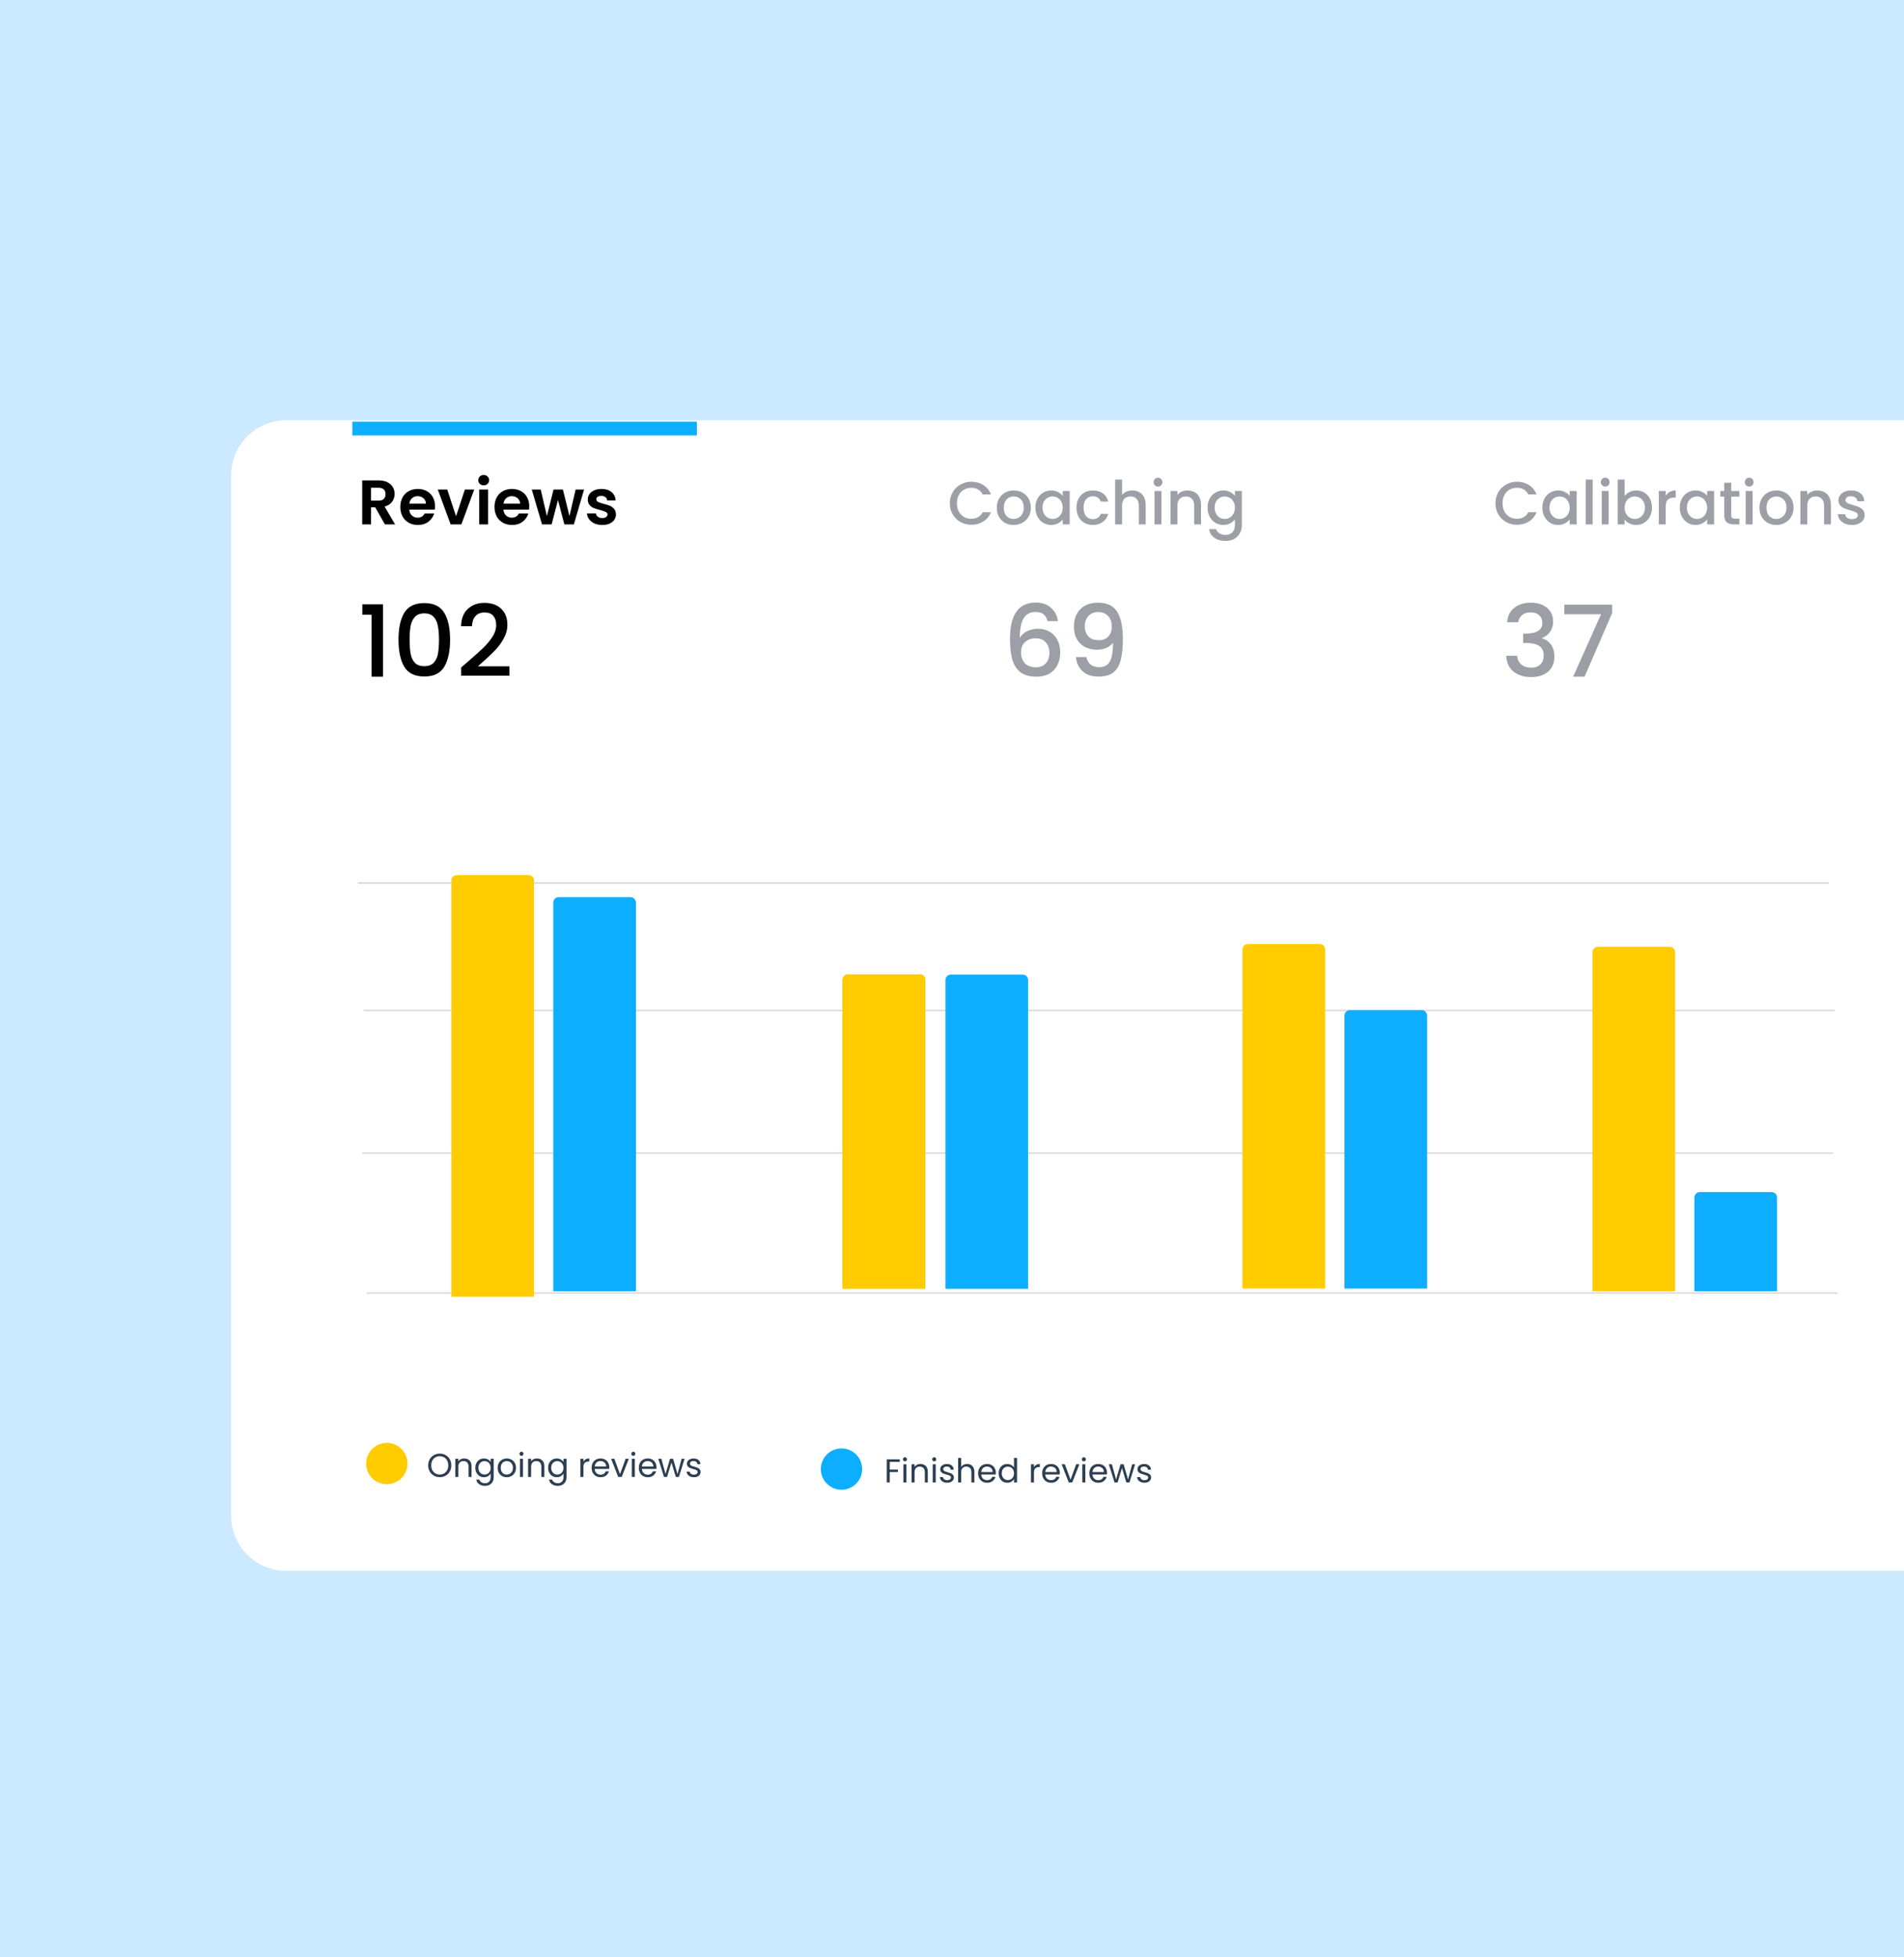 <svg width="725" height="745" viewBox="0 0 725 745" fill="none" xmlns="http://www.w3.org/2000/svg">
<rect width="725" height="745" fill="#CCEAFF"/>
<path d="M88 180.986C88 169.396 97.396 160 108.986 160H725V598H108.986C97.396 598 88 588.604 88 577.014V180.986Z" fill="white"/>
<path d="M137.968 234.004V230.075H145.825V257.613H141.481V234.004H137.968ZM151.741 243.485C151.741 239.129 152.472 235.729 153.932 233.286C155.418 230.818 157.962 229.584 161.563 229.584C165.164 229.584 167.695 230.818 169.156 233.286C170.642 235.729 171.384 239.129 171.384 243.485C171.384 247.892 170.642 251.343 169.156 253.836C167.695 256.304 165.164 257.538 161.563 257.538C157.962 257.538 155.418 256.304 153.932 253.836C152.472 251.343 151.741 247.892 151.741 243.485ZM167.154 243.485C167.154 241.445 167.015 239.72 166.738 238.31C166.486 236.9 165.957 235.754 165.151 234.872C164.346 233.966 163.149 233.513 161.563 233.513C159.976 233.513 158.78 233.966 157.974 234.872C157.168 235.754 156.627 236.9 156.35 238.31C156.098 239.72 155.972 241.445 155.972 243.485C155.972 245.601 156.098 247.376 156.35 248.812C156.602 250.247 157.131 251.406 157.936 252.287C158.767 253.168 159.976 253.609 161.563 253.609C163.149 253.609 164.346 253.168 165.151 252.287C165.983 251.406 166.524 250.247 166.776 248.812C167.028 247.376 167.154 245.601 167.154 243.485ZM178.321 251.758C180.739 249.668 182.64 247.955 184.025 246.621C185.435 245.261 186.606 243.85 187.538 242.39C188.47 240.929 188.936 239.468 188.936 238.008C188.936 236.497 188.571 235.313 187.84 234.457C187.135 233.601 186.015 233.173 184.478 233.173C182.992 233.173 181.834 233.651 181.003 234.608C180.197 235.54 179.769 236.799 179.719 238.386H175.563C175.639 235.515 176.495 233.324 178.132 231.813C179.794 230.276 181.897 229.508 184.441 229.508C187.186 229.508 189.326 230.264 190.862 231.775C192.424 233.286 193.204 235.301 193.204 237.819C193.204 239.632 192.739 241.382 191.807 243.07C190.9 244.732 189.805 246.23 188.52 247.565C187.261 248.875 185.649 250.398 183.685 252.136L181.985 253.647H193.96V257.236H175.601V254.1L178.321 251.758Z" fill="black"/>
<path d="M398.866 236.459C398.589 235.301 398.086 234.432 397.355 233.853C396.625 233.273 395.605 232.984 394.296 232.984C392.306 232.984 390.82 233.752 389.838 235.288C388.856 236.799 388.34 239.317 388.289 242.843C388.944 241.735 389.901 240.879 391.16 240.274C392.419 239.67 393.779 239.368 395.24 239.368C396.902 239.368 398.363 239.733 399.622 240.463C400.906 241.168 401.901 242.201 402.606 243.561C403.337 244.921 403.702 246.545 403.702 248.434C403.702 250.197 403.349 251.771 402.644 253.156C401.964 254.541 400.944 255.636 399.584 256.442C398.224 257.223 396.587 257.613 394.673 257.613C392.079 257.613 390.04 257.047 388.554 255.913C387.093 254.755 386.061 253.131 385.456 251.04C384.877 248.95 384.587 246.344 384.587 243.221C384.587 234.004 387.836 229.395 394.333 229.395C396.852 229.395 398.829 230.075 400.264 231.435C401.725 232.795 402.581 234.47 402.833 236.459H398.866ZM394.296 242.994C392.759 242.994 391.45 243.46 390.367 244.392C389.309 245.299 388.78 246.621 388.78 248.358C388.78 250.096 389.272 251.481 390.254 252.514C391.261 253.521 392.659 254.025 394.447 254.025C396.033 254.025 397.28 253.534 398.187 252.551C399.118 251.569 399.584 250.26 399.584 248.623C399.584 246.91 399.131 245.55 398.224 244.543C397.343 243.51 396.033 242.994 394.296 242.994ZM413.659 250.134C413.911 251.393 414.453 252.35 415.284 253.005C416.115 253.659 417.235 253.987 418.646 253.987C420.434 253.987 421.743 253.282 422.574 251.871C423.405 250.461 423.821 248.056 423.821 244.656C423.217 245.513 422.36 246.18 421.252 246.658C420.169 247.112 418.986 247.338 417.701 247.338C416.064 247.338 414.579 247.011 413.244 246.356C411.909 245.676 410.851 244.682 410.071 243.372C409.315 242.037 408.937 240.425 408.937 238.537C408.937 235.767 409.743 233.563 411.355 231.926C412.992 230.264 415.233 229.433 418.079 229.433C421.504 229.433 423.934 230.579 425.37 232.87C426.83 235.137 427.561 238.625 427.561 243.334C427.561 246.583 427.284 249.24 426.73 251.305C426.201 253.37 425.269 254.931 423.934 255.989C422.6 257.047 420.749 257.576 418.381 257.576C415.687 257.576 413.609 256.87 412.148 255.46C410.688 254.05 409.869 252.274 409.693 250.134H413.659ZM418.457 243.712C419.968 243.712 421.151 243.246 422.008 242.314C422.889 241.357 423.33 240.098 423.33 238.537C423.33 236.799 422.864 235.452 421.932 234.495C421.026 233.513 419.779 233.021 418.192 233.021C416.606 233.021 415.347 233.525 414.415 234.533C413.508 235.515 413.055 236.812 413.055 238.423C413.055 239.96 413.496 241.231 414.377 242.239C415.284 243.221 416.644 243.712 418.457 243.712Z" fill="#9D9FA6"/>
<path d="M573.909 236.875C574.06 234.533 574.954 232.707 576.591 231.397C578.253 230.088 580.369 229.433 582.938 229.433C584.7 229.433 586.224 229.748 587.508 230.377C588.793 231.007 589.762 231.863 590.417 232.946C591.072 234.029 591.399 235.25 591.399 236.61C591.399 238.172 590.984 239.506 590.153 240.614C589.322 241.722 588.327 242.465 587.168 242.843V242.994C588.654 243.448 589.813 244.279 590.644 245.487C591.475 246.671 591.89 248.195 591.89 250.058C591.89 251.544 591.55 252.866 590.87 254.025C590.19 255.183 589.183 256.102 587.848 256.782C586.514 257.437 584.914 257.764 583.051 257.764C580.331 257.764 578.09 257.072 576.327 255.687C574.589 254.276 573.657 252.262 573.531 249.643H577.687C577.788 250.977 578.304 252.073 579.236 252.929C580.167 253.76 581.427 254.176 583.013 254.176C584.549 254.176 585.733 253.76 586.564 252.929C587.395 252.073 587.811 250.977 587.811 249.643C587.811 247.88 587.244 246.633 586.111 245.903C585.003 245.147 583.29 244.77 580.973 244.77H579.991V241.219H581.011C583.051 241.194 584.6 240.854 585.657 240.199C586.74 239.544 587.282 238.512 587.282 237.101C587.282 235.892 586.891 234.935 586.111 234.23C585.33 233.5 584.222 233.135 582.786 233.135C581.376 233.135 580.281 233.5 579.5 234.23C578.719 234.935 578.253 235.817 578.102 236.875H573.909ZM613.866 233.399L603.365 257.613H599.02L609.635 233.853H595.658V230.188H613.866V233.399Z" fill="#9D9FA6"/>
<line x1="134.167" y1="163.14" x2="265.336" y2="163.14" stroke="#0DAEFF" stroke-width="5.247"/>
<path d="M146.564 199.641L142.868 193.113H141.284V199.641H137.924V182.889H144.212C145.508 182.889 146.612 183.121 147.524 183.585C148.436 184.033 149.116 184.649 149.564 185.433C150.028 186.201 150.26 187.065 150.26 188.025C150.26 189.129 149.94 190.129 149.3 191.025C148.66 191.905 147.708 192.513 146.444 192.849L150.452 199.641H146.564ZM141.284 190.593H144.092C145.004 190.593 145.684 190.377 146.132 189.945C146.58 189.497 146.804 188.881 146.804 188.097C146.804 187.329 146.58 186.737 146.132 186.321C145.684 185.889 145.004 185.673 144.092 185.673H141.284V190.593ZM165.659 192.705C165.659 193.185 165.627 193.617 165.563 194.001H155.843C155.923 194.961 156.259 195.713 156.851 196.257C157.443 196.801 158.171 197.073 159.035 197.073C160.283 197.073 161.171 196.537 161.699 195.465H165.323C164.939 196.745 164.203 197.801 163.115 198.633C162.027 199.449 160.691 199.857 159.107 199.857C157.827 199.857 156.675 199.577 155.651 199.017C154.643 198.441 153.851 197.633 153.275 196.593C152.715 195.553 152.435 194.353 152.435 192.993C152.435 191.617 152.715 190.409 153.275 189.369C153.835 188.329 154.619 187.529 155.627 186.969C156.635 186.409 157.795 186.129 159.107 186.129C160.371 186.129 161.499 186.401 162.491 186.945C163.499 187.489 164.275 188.265 164.819 189.273C165.379 190.265 165.659 191.409 165.659 192.705ZM162.179 191.745C162.163 190.881 161.851 190.193 161.243 189.681C160.635 189.153 159.891 188.889 159.011 188.889C158.179 188.889 157.475 189.145 156.899 189.657C156.339 190.153 155.995 190.849 155.867 191.745H162.179ZM173.656 196.545L177.016 186.345H180.592L175.672 199.641H171.592L166.696 186.345H170.296L173.656 196.545ZM184.183 184.761C183.591 184.761 183.095 184.577 182.695 184.209C182.311 183.825 182.119 183.353 182.119 182.793C182.119 182.233 182.311 181.769 182.695 181.401C183.095 181.017 183.591 180.825 184.183 180.825C184.775 180.825 185.263 181.017 185.647 181.401C186.047 181.769 186.247 182.233 186.247 182.793C186.247 183.353 186.047 183.825 185.647 184.209C185.263 184.577 184.775 184.761 184.183 184.761ZM185.839 186.345V199.641H182.479V186.345H185.839ZM201.518 192.705C201.518 193.185 201.486 193.617 201.422 194.001H191.702C191.782 194.961 192.118 195.713 192.71 196.257C193.302 196.801 194.03 197.073 194.894 197.073C196.142 197.073 197.03 196.537 197.558 195.465H201.182C200.798 196.745 200.062 197.801 198.974 198.633C197.886 199.449 196.55 199.857 194.966 199.857C193.686 199.857 192.534 199.577 191.51 199.017C190.502 198.441 189.71 197.633 189.134 196.593C188.574 195.553 188.294 194.353 188.294 192.993C188.294 191.617 188.574 190.409 189.134 189.369C189.694 188.329 190.478 187.529 191.486 186.969C192.494 186.409 193.654 186.129 194.966 186.129C196.23 186.129 197.358 186.401 198.35 186.945C199.358 187.489 200.134 188.265 200.678 189.273C201.238 190.265 201.518 191.409 201.518 192.705ZM198.038 191.745C198.022 190.881 197.71 190.193 197.102 189.681C196.494 189.153 195.75 188.889 194.87 188.889C194.038 188.889 193.334 189.145 192.758 189.657C192.198 190.153 191.854 190.849 191.726 191.745H198.038ZM222.403 186.345L218.515 199.641H214.891L212.467 190.353L210.043 199.641H206.395L202.483 186.345H205.891L208.243 196.473L210.787 186.345H214.339L216.835 196.449L219.187 186.345H222.403ZM229.309 199.857C228.221 199.857 227.245 199.665 226.381 199.281C225.517 198.881 224.829 198.345 224.317 197.673C223.821 197.001 223.549 196.257 223.501 195.441H226.885C226.949 195.953 227.197 196.377 227.629 196.713C228.077 197.049 228.629 197.217 229.285 197.217C229.925 197.217 230.421 197.089 230.773 196.833C231.141 196.577 231.325 196.249 231.325 195.849C231.325 195.417 231.101 195.097 230.653 194.889C230.221 194.665 229.525 194.425 228.565 194.169C227.573 193.929 226.757 193.681 226.117 193.425C225.493 193.169 224.949 192.777 224.485 192.249C224.037 191.721 223.813 191.009 223.813 190.113C223.813 189.377 224.021 188.705 224.437 188.097C224.869 187.489 225.477 187.009 226.261 186.657C227.061 186.305 227.997 186.129 229.069 186.129C230.653 186.129 231.917 186.529 232.861 187.329C233.805 188.113 234.325 189.177 234.421 190.521H231.205C231.157 189.993 230.933 189.577 230.533 189.273C230.149 188.953 229.629 188.793 228.973 188.793C228.365 188.793 227.893 188.905 227.557 189.129C227.237 189.353 227.077 189.665 227.077 190.065C227.077 190.513 227.301 190.857 227.749 191.097C228.197 191.321 228.893 191.553 229.837 191.793C230.797 192.033 231.589 192.281 232.213 192.537C232.837 192.793 233.373 193.193 233.821 193.737C234.285 194.265 234.525 194.969 234.541 195.849C234.541 196.617 234.325 197.305 233.893 197.913C233.477 198.521 232.869 199.001 232.069 199.353C231.285 199.689 230.365 199.857 229.309 199.857Z" fill="black"/>
<path d="M361.676 191.584C361.676 190.014 362.038 188.606 362.761 187.359C363.5 186.113 364.493 185.143 365.739 184.451C367.001 183.743 368.379 183.389 369.872 183.389C371.58 183.389 373.096 183.812 374.419 184.658C375.758 185.49 376.728 186.675 377.328 188.214H374.165C373.75 187.367 373.173 186.736 372.434 186.321C371.695 185.905 370.841 185.697 369.872 185.697C368.81 185.697 367.863 185.936 367.032 186.413C366.201 186.89 365.547 187.575 365.07 188.468C364.608 189.36 364.377 190.399 364.377 191.584C364.377 192.769 364.608 193.808 365.07 194.7C365.547 195.593 366.201 196.286 367.032 196.778C367.863 197.255 368.81 197.494 369.872 197.494C370.841 197.494 371.695 197.286 372.434 196.87C373.173 196.455 373.75 195.824 374.165 194.977H377.328C376.728 196.516 375.758 197.701 374.419 198.533C373.096 199.364 371.58 199.779 369.872 199.779C368.363 199.779 366.986 199.433 365.739 198.74C364.493 198.032 363.5 197.055 362.761 195.809C362.038 194.562 361.676 193.154 361.676 191.584ZM385.926 199.848C384.725 199.848 383.64 199.579 382.671 199.04C381.701 198.486 380.939 197.717 380.385 196.732C379.831 195.732 379.554 194.577 379.554 193.269C379.554 191.976 379.839 190.83 380.408 189.83C380.978 188.829 381.755 188.06 382.74 187.521C383.725 186.982 384.825 186.713 386.041 186.713C387.257 186.713 388.357 186.982 389.342 187.521C390.327 188.06 391.104 188.829 391.674 189.83C392.243 190.83 392.528 191.976 392.528 193.269C392.528 194.562 392.236 195.708 391.651 196.709C391.066 197.709 390.266 198.486 389.25 199.04C388.25 199.579 387.142 199.848 385.926 199.848ZM385.926 197.563C386.603 197.563 387.234 197.401 387.819 197.078C388.419 196.755 388.904 196.27 389.273 195.624C389.642 194.977 389.827 194.193 389.827 193.269C389.827 192.346 389.65 191.569 389.296 190.938C388.942 190.291 388.473 189.806 387.888 189.483C387.303 189.16 386.672 188.998 385.995 188.998C385.318 188.998 384.687 189.16 384.102 189.483C383.533 189.806 383.079 190.291 382.74 190.938C382.401 191.569 382.232 192.346 382.232 193.269C382.232 194.639 382.578 195.701 383.271 196.455C383.979 197.194 384.864 197.563 385.926 197.563ZM394.252 193.223C394.252 191.946 394.514 190.814 395.037 189.83C395.576 188.845 396.299 188.083 397.207 187.544C398.131 186.99 399.146 186.713 400.254 186.713C401.255 186.713 402.124 186.913 402.863 187.313C403.617 187.698 404.217 188.183 404.664 188.768V186.921H407.318V199.641H404.664V197.748C404.217 198.348 403.609 198.848 402.84 199.248C402.07 199.648 401.193 199.848 400.208 199.848C399.116 199.848 398.115 199.571 397.207 199.017C396.299 198.448 395.576 197.663 395.037 196.663C394.514 195.647 394.252 194.5 394.252 193.223ZM404.664 193.269C404.664 192.392 404.479 191.63 404.11 190.984C403.756 190.337 403.286 189.845 402.701 189.506C402.117 189.168 401.486 188.998 400.808 188.998C400.131 188.998 399.5 189.168 398.916 189.506C398.331 189.83 397.854 190.314 397.484 190.961C397.13 191.592 396.953 192.346 396.953 193.223C396.953 194.1 397.13 194.87 397.484 195.532C397.854 196.193 398.331 196.701 398.916 197.055C399.516 197.394 400.147 197.563 400.808 197.563C401.486 197.563 402.117 197.394 402.701 197.055C403.286 196.717 403.756 196.224 404.11 195.578C404.479 194.916 404.664 194.146 404.664 193.269ZM409.898 193.269C409.898 191.961 410.159 190.814 410.683 189.83C411.221 188.829 411.96 188.06 412.899 187.521C413.838 186.982 414.915 186.713 416.131 186.713C417.67 186.713 418.939 187.082 419.94 187.821C420.956 188.544 421.64 189.583 421.994 190.938H419.155C418.924 190.307 418.555 189.814 418.047 189.46C417.539 189.106 416.9 188.929 416.131 188.929C415.053 188.929 414.192 189.314 413.545 190.083C412.914 190.838 412.599 191.899 412.599 193.269C412.599 194.639 412.914 195.708 413.545 196.478C414.192 197.247 415.053 197.632 416.131 197.632C417.654 197.632 418.662 196.963 419.155 195.624H421.994C421.625 196.917 420.932 197.948 419.917 198.717C418.901 199.471 417.639 199.848 416.131 199.848C414.915 199.848 413.838 199.579 412.899 199.04C411.96 198.486 411.221 197.717 410.683 196.732C410.159 195.732 409.898 194.577 409.898 193.269ZM431.196 186.713C432.166 186.713 433.028 186.921 433.782 187.336C434.551 187.752 435.151 188.367 435.582 189.183C436.029 189.999 436.252 190.984 436.252 192.138V199.641H433.643V192.53C433.643 191.392 433.359 190.522 432.789 189.922C432.22 189.306 431.442 188.998 430.458 188.998C429.473 188.998 428.688 189.306 428.103 189.922C427.533 190.522 427.249 191.392 427.249 192.53V199.641H424.617V182.558H427.249V188.398C427.695 187.86 428.257 187.444 428.934 187.152C429.626 186.859 430.381 186.713 431.196 186.713ZM440.948 185.236C440.471 185.236 440.07 185.074 439.747 184.751C439.424 184.428 439.262 184.027 439.262 183.55C439.262 183.073 439.424 182.673 439.747 182.35C440.07 182.027 440.471 181.865 440.948 181.865C441.409 181.865 441.802 182.027 442.125 182.35C442.448 182.673 442.61 183.073 442.61 183.55C442.61 184.027 442.448 184.428 442.125 184.751C441.802 185.074 441.409 185.236 440.948 185.236ZM442.24 186.921V199.641H439.609V186.921H442.24ZM452.113 186.713C453.114 186.713 454.006 186.921 454.791 187.336C455.591 187.752 456.215 188.367 456.661 189.183C457.107 189.999 457.33 190.984 457.33 192.138V199.641H454.722V192.53C454.722 191.392 454.437 190.522 453.868 189.922C453.298 189.306 452.521 188.998 451.536 188.998C450.551 188.998 449.766 189.306 449.181 189.922C448.612 190.522 448.327 191.392 448.327 192.53V199.641H445.696V186.921H448.327V188.375C448.758 187.852 449.305 187.444 449.966 187.152C450.643 186.859 451.359 186.713 452.113 186.713ZM465.812 186.713C466.797 186.713 467.667 186.913 468.421 187.313C469.19 187.698 469.79 188.183 470.221 188.768V186.921H472.876V199.848C472.876 201.018 472.63 202.057 472.137 202.965C471.645 203.888 470.929 204.612 469.991 205.135C469.067 205.658 467.959 205.92 466.666 205.92C464.943 205.92 463.511 205.512 462.372 204.696C461.234 203.896 460.587 202.803 460.433 201.418H463.042C463.242 202.08 463.665 202.611 464.312 203.011C464.973 203.427 465.758 203.634 466.666 203.634C467.728 203.634 468.582 203.311 469.229 202.665C469.89 202.018 470.221 201.08 470.221 199.848V197.725C469.775 198.325 469.167 198.833 468.398 199.248C467.644 199.648 466.782 199.848 465.812 199.848C464.704 199.848 463.688 199.571 462.765 199.017C461.857 198.448 461.134 197.663 460.595 196.663C460.072 195.647 459.81 194.5 459.81 193.223C459.81 191.946 460.072 190.814 460.595 189.83C461.134 188.845 461.857 188.083 462.765 187.544C463.688 186.99 464.704 186.713 465.812 186.713ZM470.221 193.269C470.221 192.392 470.037 191.63 469.667 190.984C469.313 190.337 468.844 189.845 468.259 189.506C467.674 189.168 467.043 188.998 466.366 188.998C465.689 188.998 465.058 189.168 464.473 189.506C463.888 189.83 463.411 190.314 463.042 190.961C462.688 191.592 462.511 192.346 462.511 193.223C462.511 194.1 462.688 194.87 463.042 195.532C463.411 196.193 463.888 196.701 464.473 197.055C465.073 197.394 465.704 197.563 466.366 197.563C467.043 197.563 467.674 197.394 468.259 197.055C468.844 196.717 469.313 196.224 469.667 195.578C470.037 194.916 470.221 194.146 470.221 193.269Z" fill="#9D9FA6"/>
<path d="M569.441 191.584C569.441 190.014 569.802 188.606 570.526 187.359C571.264 186.113 572.257 185.143 573.504 184.451C574.766 183.743 576.143 183.389 577.636 183.389C579.344 183.389 580.86 183.812 582.183 184.658C583.522 185.49 584.492 186.675 585.092 188.214H581.93C581.514 187.367 580.937 186.736 580.198 186.321C579.459 185.905 578.605 185.697 577.636 185.697C576.574 185.697 575.627 185.936 574.796 186.413C573.965 186.89 573.311 187.575 572.834 188.468C572.372 189.36 572.142 190.399 572.142 191.584C572.142 192.769 572.372 193.808 572.834 194.7C573.311 195.593 573.965 196.286 574.796 196.778C575.627 197.255 576.574 197.494 577.636 197.494C578.605 197.494 579.459 197.286 580.198 196.87C580.937 196.455 581.514 195.824 581.93 194.977H585.092C584.492 196.516 583.522 197.701 582.183 198.533C580.86 199.364 579.344 199.779 577.636 199.779C576.128 199.779 574.75 199.433 573.504 198.74C572.257 198.032 571.264 197.055 570.526 195.809C569.802 194.562 569.441 193.154 569.441 191.584ZM587.295 193.223C587.295 191.946 587.557 190.814 588.08 189.83C588.619 188.845 589.342 188.083 590.25 187.544C591.174 186.99 592.189 186.713 593.297 186.713C594.298 186.713 595.167 186.913 595.906 187.313C596.66 187.698 597.26 188.183 597.707 188.768V186.921H600.361V199.641H597.707V197.748C597.26 198.348 596.652 198.848 595.883 199.248C595.113 199.648 594.236 199.848 593.251 199.848C592.159 199.848 591.158 199.571 590.25 199.017C589.342 198.448 588.619 197.663 588.08 196.663C587.557 195.647 587.295 194.5 587.295 193.223ZM597.707 193.269C597.707 192.392 597.522 191.63 597.153 190.984C596.799 190.337 596.329 189.845 595.744 189.506C595.16 189.168 594.529 188.998 593.851 188.998C593.174 188.998 592.543 189.168 591.959 189.506C591.374 189.83 590.897 190.314 590.527 190.961C590.173 191.592 589.996 192.346 589.996 193.223C589.996 194.1 590.173 194.87 590.527 195.532C590.897 196.193 591.374 196.701 591.959 197.055C592.559 197.394 593.19 197.563 593.851 197.563C594.529 197.563 595.16 197.394 595.744 197.055C596.329 196.717 596.799 196.224 597.153 195.578C597.522 194.916 597.707 194.146 597.707 193.269ZM606.45 182.558V199.641H603.818V182.558H606.45ZM611.244 185.236C610.767 185.236 610.367 185.074 610.043 184.751C609.72 184.428 609.559 184.027 609.559 183.55C609.559 183.073 609.72 182.673 610.043 182.35C610.367 182.027 610.767 181.865 611.244 181.865C611.706 181.865 612.098 182.027 612.421 182.35C612.744 182.673 612.906 183.073 612.906 183.55C612.906 184.027 612.744 184.428 612.421 184.751C612.098 185.074 611.706 185.236 611.244 185.236ZM612.537 186.921V199.641H609.905V186.921H612.537ZM618.623 188.814C619.07 188.198 619.678 187.698 620.447 187.313C621.232 186.913 622.102 186.713 623.056 186.713C624.179 186.713 625.195 186.982 626.103 187.521C627.011 188.06 627.727 188.829 628.25 189.83C628.773 190.814 629.035 191.946 629.035 193.223C629.035 194.5 628.773 195.647 628.25 196.663C627.727 197.663 627.003 198.448 626.08 199.017C625.172 199.571 624.164 199.848 623.056 199.848C622.071 199.848 621.194 199.656 620.424 199.271C619.67 198.887 619.07 198.394 618.623 197.794V199.641H615.992V182.558H618.623V188.814ZM626.357 193.223C626.357 192.346 626.172 191.592 625.803 190.961C625.449 190.314 624.972 189.83 624.372 189.506C623.787 189.168 623.156 188.998 622.479 188.998C621.817 188.998 621.186 189.168 620.586 189.506C620.001 189.845 619.524 190.337 619.154 190.984C618.8 191.63 618.623 192.392 618.623 193.269C618.623 194.146 618.8 194.916 619.154 195.578C619.524 196.224 620.001 196.717 620.586 197.055C621.186 197.394 621.817 197.563 622.479 197.563C623.156 197.563 623.787 197.394 624.372 197.055C624.972 196.701 625.449 196.193 625.803 195.532C626.172 194.87 626.357 194.1 626.357 193.223ZM634.269 188.768C634.654 188.121 635.162 187.621 635.793 187.267C636.439 186.898 637.201 186.713 638.078 186.713V189.437H637.408C636.377 189.437 635.592 189.699 635.054 190.222C634.531 190.745 634.269 191.653 634.269 192.946V199.641H631.637V186.921H634.269V188.768ZM639.62 193.223C639.62 191.946 639.881 190.814 640.405 189.83C640.943 188.845 641.667 188.083 642.575 187.544C643.498 186.99 644.514 186.713 645.622 186.713C646.622 186.713 647.492 186.913 648.23 187.313C648.985 187.698 649.585 188.183 650.031 188.768V186.921H652.686V199.641H650.031V197.748C649.585 198.348 648.977 198.848 648.207 199.248C647.438 199.648 646.561 199.848 645.576 199.848C644.483 199.848 643.483 199.571 642.575 199.017C641.667 198.448 640.943 197.663 640.405 196.663C639.881 195.647 639.62 194.5 639.62 193.223ZM650.031 193.269C650.031 192.392 649.846 191.63 649.477 190.984C649.123 190.337 648.654 189.845 648.069 189.506C647.484 189.168 646.853 188.998 646.176 188.998C645.499 188.998 644.868 189.168 644.283 189.506C643.698 189.83 643.221 190.314 642.852 190.961C642.498 191.592 642.321 192.346 642.321 193.223C642.321 194.1 642.498 194.87 642.852 195.532C643.221 196.193 643.698 196.701 644.283 197.055C644.883 197.394 645.514 197.563 646.176 197.563C646.853 197.563 647.484 197.394 648.069 197.055C648.654 196.717 649.123 196.224 649.477 195.578C649.846 194.916 650.031 194.146 650.031 193.269ZM659.213 189.068V196.109C659.213 196.586 659.32 196.932 659.536 197.147C659.767 197.348 660.152 197.448 660.69 197.448H662.306V199.641H660.228C659.043 199.641 658.135 199.364 657.504 198.81C656.873 198.256 656.558 197.355 656.558 196.109V189.068H655.057V186.921H656.558V183.758H659.213V186.921H662.306V189.068H659.213ZM666.071 185.236C665.594 185.236 665.193 185.074 664.87 184.751C664.547 184.428 664.385 184.027 664.385 183.55C664.385 183.073 664.547 182.673 664.87 182.35C665.193 182.027 665.594 181.865 666.071 181.865C666.532 181.865 666.925 182.027 667.248 182.35C667.571 182.673 667.733 183.073 667.733 183.55C667.733 184.027 667.571 184.428 667.248 184.751C666.925 185.074 666.532 185.236 666.071 185.236ZM667.363 186.921V199.641H664.732V186.921H667.363ZM676.336 199.848C675.135 199.848 674.05 199.579 673.081 199.04C672.111 198.486 671.349 197.717 670.795 196.732C670.241 195.732 669.964 194.577 669.964 193.269C669.964 191.976 670.249 190.83 670.819 189.83C671.388 188.829 672.165 188.06 673.15 187.521C674.135 186.982 675.235 186.713 676.451 186.713C677.667 186.713 678.767 186.982 679.752 187.521C680.737 188.06 681.515 188.829 682.084 189.83C682.653 190.83 682.938 191.976 682.938 193.269C682.938 194.562 682.646 195.708 682.061 196.709C681.476 197.709 680.676 198.486 679.66 199.04C678.66 199.579 677.552 199.848 676.336 199.848ZM676.336 197.563C677.013 197.563 677.644 197.401 678.229 197.078C678.829 196.755 679.314 196.27 679.683 195.624C680.053 194.977 680.237 194.193 680.237 193.269C680.237 192.346 680.06 191.569 679.706 190.938C679.352 190.291 678.883 189.806 678.298 189.483C677.713 189.16 677.082 188.998 676.405 188.998C675.728 188.998 675.097 189.16 674.512 189.483C673.943 189.806 673.489 190.291 673.15 190.938C672.812 191.569 672.642 192.346 672.642 193.269C672.642 194.639 672.989 195.701 673.681 196.455C674.389 197.194 675.274 197.563 676.336 197.563ZM691.957 186.713C692.958 186.713 693.85 186.921 694.635 187.336C695.435 187.752 696.059 188.367 696.505 189.183C696.951 189.999 697.175 190.984 697.175 192.138V199.641H694.566V192.53C694.566 191.392 694.281 190.522 693.712 189.922C693.142 189.306 692.365 188.998 691.38 188.998C690.395 188.998 689.61 189.306 689.026 189.922C688.456 190.522 688.171 191.392 688.171 192.53V199.641H685.54V186.921H688.171V188.375C688.602 187.852 689.149 187.444 689.81 187.152C690.488 186.859 691.203 186.713 691.957 186.713ZM705.148 199.848C704.148 199.848 703.248 199.671 702.447 199.317C701.663 198.948 701.039 198.456 700.578 197.84C700.116 197.209 699.87 196.509 699.839 195.739H702.563C702.609 196.278 702.863 196.732 703.325 197.101C703.802 197.455 704.394 197.632 705.102 197.632C705.841 197.632 706.41 197.494 706.811 197.217C707.226 196.924 707.434 196.555 707.434 196.109C707.434 195.632 707.203 195.278 706.741 195.047C706.295 194.816 705.579 194.562 704.594 194.285C703.64 194.023 702.863 193.769 702.263 193.523C701.663 193.277 701.139 192.9 700.693 192.392C700.262 191.884 700.047 191.215 700.047 190.384C700.047 189.706 700.247 189.091 700.647 188.537C701.047 187.967 701.616 187.521 702.355 187.198C703.109 186.875 703.971 186.713 704.941 186.713C706.387 186.713 707.549 187.082 708.426 187.821C709.319 188.544 709.796 189.537 709.858 190.799H707.226C707.18 190.23 706.949 189.776 706.533 189.437C706.118 189.098 705.556 188.929 704.848 188.929C704.156 188.929 703.625 189.06 703.255 189.322C702.886 189.583 702.701 189.93 702.701 190.36C702.701 190.699 702.825 190.984 703.071 191.215C703.317 191.445 703.617 191.63 703.971 191.769C704.325 191.892 704.848 192.053 705.541 192.253C706.464 192.5 707.218 192.754 707.803 193.015C708.403 193.261 708.919 193.631 709.35 194.123C709.781 194.616 710.004 195.27 710.019 196.086C710.019 196.809 709.819 197.455 709.419 198.025C709.019 198.594 708.45 199.04 707.711 199.364C706.988 199.687 706.133 199.848 705.148 199.848Z" fill="#9D9FA6"/>
<path d="M342.619 555.569V556.501H338.803V559.46H341.901V560.392H338.803V564.346H337.658V555.569H342.619ZM344.594 556.325C344.376 556.325 344.192 556.249 344.04 556.098C343.889 555.947 343.814 555.762 343.814 555.544C343.814 555.326 343.889 555.141 344.04 554.99C344.192 554.839 344.376 554.763 344.594 554.763C344.804 554.763 344.981 554.839 345.123 554.99C345.274 555.141 345.35 555.326 345.35 555.544C345.35 555.762 345.274 555.947 345.123 556.098C344.981 556.249 344.804 556.325 344.594 556.325ZM345.148 557.445V564.346H344.003V557.445H345.148ZM350.463 557.319C351.303 557.319 351.983 557.576 352.503 558.088C353.024 558.591 353.284 559.322 353.284 560.279V564.346H352.151V560.442C352.151 559.754 351.979 559.229 351.634 558.868C351.29 558.499 350.82 558.314 350.224 558.314C349.62 558.314 349.137 558.503 348.776 558.881C348.424 559.259 348.247 559.808 348.247 560.53V564.346H347.101V557.445H348.247V558.428C348.474 558.075 348.78 557.802 349.166 557.609C349.561 557.416 349.993 557.319 350.463 557.319ZM355.748 556.325C355.529 556.325 355.345 556.249 355.194 556.098C355.042 555.947 354.967 555.762 354.967 555.544C354.967 555.326 355.042 555.141 355.194 554.99C355.345 554.839 355.529 554.763 355.748 554.763C355.957 554.763 356.134 554.839 356.276 554.99C356.428 555.141 356.503 555.326 356.503 555.544C356.503 555.762 356.428 555.947 356.276 556.098C356.134 556.249 355.957 556.325 355.748 556.325ZM356.302 557.445V564.346H355.156V557.445H356.302ZM360.697 564.459C360.168 564.459 359.694 564.371 359.274 564.195C358.855 564.01 358.523 563.758 358.28 563.439C358.036 563.112 357.902 562.738 357.877 562.318H359.06C359.094 562.663 359.253 562.944 359.539 563.162C359.833 563.38 360.215 563.489 360.685 563.489C361.121 563.489 361.465 563.393 361.717 563.2C361.969 563.007 362.095 562.763 362.095 562.47C362.095 562.167 361.961 561.945 361.692 561.802C361.423 561.651 361.008 561.504 360.445 561.361C359.933 561.227 359.514 561.093 359.186 560.959C358.867 560.816 358.59 560.61 358.355 560.342C358.129 560.064 358.015 559.704 358.015 559.259C358.015 558.906 358.12 558.583 358.33 558.289C358.54 557.995 358.838 557.764 359.224 557.596C359.61 557.42 360.051 557.332 360.546 557.332C361.31 557.332 361.927 557.525 362.397 557.911C362.867 558.297 363.119 558.826 363.153 559.498H362.007C361.982 559.137 361.835 558.847 361.566 558.629C361.306 558.411 360.953 558.302 360.508 558.302C360.097 558.302 359.77 558.39 359.526 558.566C359.283 558.742 359.161 558.973 359.161 559.259C359.161 559.485 359.232 559.674 359.375 559.825C359.526 559.968 359.711 560.085 359.929 560.178C360.156 560.262 360.466 560.358 360.861 560.467C361.356 560.602 361.759 560.736 362.07 560.87C362.38 560.996 362.645 561.189 362.863 561.45C363.09 561.71 363.207 562.05 363.216 562.47C363.216 562.847 363.111 563.187 362.901 563.489C362.691 563.792 362.393 564.031 362.007 564.207C361.629 564.375 361.193 564.459 360.697 564.459ZM368.258 557.319C368.779 557.319 369.249 557.433 369.668 557.659C370.088 557.878 370.416 558.209 370.651 558.654C370.894 559.099 371.016 559.641 371.016 560.279V564.346H369.883V560.442C369.883 559.754 369.71 559.229 369.366 558.868C369.022 558.499 368.552 558.314 367.956 558.314C367.352 558.314 366.869 558.503 366.508 558.881C366.155 559.259 365.979 559.808 365.979 560.53V564.346H364.833V555.028H365.979V558.428C366.206 558.075 366.516 557.802 366.911 557.609C367.314 557.416 367.763 557.319 368.258 557.319ZM379.183 560.631C379.183 560.849 379.171 561.08 379.146 561.324H373.63C373.672 562.004 373.903 562.537 374.323 562.923C374.751 563.301 375.267 563.489 375.872 563.489C376.367 563.489 376.778 563.376 377.106 563.149C377.442 562.914 377.677 562.604 377.811 562.218H379.045C378.86 562.881 378.491 563.422 377.937 563.842C377.383 564.253 376.694 564.459 375.872 564.459C375.217 564.459 374.629 564.312 374.109 564.018C373.597 563.725 373.194 563.309 372.9 562.772C372.606 562.226 372.459 561.596 372.459 560.883C372.459 560.169 372.602 559.544 372.888 559.007C373.173 558.47 373.572 558.058 374.084 557.773C374.604 557.479 375.2 557.332 375.872 557.332C376.527 557.332 377.106 557.475 377.609 557.76C378.113 558.046 378.499 558.44 378.768 558.944C379.045 559.439 379.183 560.002 379.183 560.631ZM378 560.392C378 559.955 377.903 559.582 377.71 559.271C377.517 558.952 377.253 558.713 376.917 558.553C376.59 558.386 376.224 558.302 375.821 558.302C375.242 558.302 374.747 558.486 374.336 558.856C373.933 559.225 373.702 559.737 373.643 560.392H378ZM380.268 560.87C380.268 560.165 380.411 559.548 380.696 559.019C380.981 558.482 381.372 558.067 381.867 557.773C382.371 557.479 382.933 557.332 383.554 557.332C384.092 557.332 384.591 557.458 385.053 557.71C385.514 557.953 385.867 558.276 386.11 558.679V555.028H387.269V564.346H386.11V563.049C385.884 563.46 385.548 563.8 385.103 564.069C384.658 564.329 384.138 564.459 383.542 564.459C382.929 564.459 382.371 564.308 381.867 564.006C381.372 563.704 380.981 563.28 380.696 562.734C380.411 562.188 380.268 561.567 380.268 560.87ZM386.11 560.883C386.11 560.362 386.005 559.909 385.796 559.523C385.586 559.137 385.3 558.843 384.939 558.642C384.587 558.432 384.196 558.327 383.768 558.327C383.34 558.327 382.95 558.428 382.597 558.629C382.245 558.83 381.964 559.124 381.754 559.51C381.544 559.897 381.439 560.35 381.439 560.87C381.439 561.399 381.544 561.861 381.754 562.255C381.964 562.642 382.245 562.94 382.597 563.149C382.95 563.351 383.34 563.452 383.768 563.452C384.196 563.452 384.587 563.351 384.939 563.149C385.3 562.94 385.586 562.642 385.796 562.255C386.005 561.861 386.11 561.403 386.11 560.883ZM393.708 558.566C393.91 558.172 394.195 557.865 394.564 557.647C394.942 557.429 395.4 557.319 395.937 557.319V558.503H395.635C394.35 558.503 393.708 559.2 393.708 560.593V564.346H392.562V557.445H393.708V558.566ZM403.555 560.631C403.555 560.849 403.543 561.08 403.518 561.324H398.002C398.044 562.004 398.275 562.537 398.695 562.923C399.123 563.301 399.639 563.489 400.244 563.489C400.739 563.489 401.15 563.376 401.478 563.149C401.814 562.914 402.049 562.604 402.183 562.218H403.417C403.232 562.881 402.863 563.422 402.309 563.842C401.755 564.253 401.066 564.459 400.244 564.459C399.589 564.459 399.001 564.312 398.481 564.018C397.969 563.725 397.566 563.309 397.272 562.772C396.978 562.226 396.831 561.596 396.831 560.883C396.831 560.169 396.974 559.544 397.26 559.007C397.545 558.47 397.944 558.058 398.456 557.773C398.976 557.479 399.572 557.332 400.244 557.332C400.899 557.332 401.478 557.475 401.981 557.76C402.485 558.046 402.871 558.44 403.14 558.944C403.417 559.439 403.555 560.002 403.555 560.631ZM402.372 560.392C402.372 559.955 402.275 559.582 402.082 559.271C401.889 558.952 401.625 558.713 401.289 558.553C400.962 558.386 400.596 558.302 400.193 558.302C399.614 558.302 399.119 558.486 398.708 558.856C398.305 559.225 398.074 559.737 398.015 560.392H402.372ZM407.637 563.288L409.777 557.445H410.999L408.291 564.346H406.957L404.249 557.445H405.483L407.637 563.288ZM412.718 556.325C412.5 556.325 412.315 556.249 412.164 556.098C412.013 555.947 411.937 555.762 411.937 555.544C411.937 555.326 412.013 555.141 412.164 554.99C412.315 554.839 412.5 554.763 412.718 554.763C412.928 554.763 413.104 554.839 413.247 554.99C413.398 555.141 413.474 555.326 413.474 555.544C413.474 555.762 413.398 555.947 413.247 556.098C413.104 556.249 412.928 556.325 412.718 556.325ZM413.272 557.445V564.346H412.126V557.445H413.272ZM421.521 560.631C421.521 560.849 421.508 561.08 421.483 561.324H415.968C416.01 562.004 416.241 562.537 416.66 562.923C417.089 563.301 417.605 563.489 418.209 563.489C418.705 563.489 419.116 563.376 419.443 563.149C419.779 562.914 420.014 562.604 420.148 562.218H421.382C421.198 562.881 420.828 563.422 420.274 563.842C419.72 564.253 419.032 564.459 418.209 564.459C417.554 564.459 416.967 564.312 416.446 564.018C415.934 563.725 415.531 563.309 415.238 562.772C414.944 562.226 414.797 561.596 414.797 560.883C414.797 560.169 414.94 559.544 415.225 559.007C415.51 558.47 415.909 558.058 416.421 557.773C416.942 557.479 417.538 557.332 418.209 557.332C418.864 557.332 419.443 557.475 419.947 557.76C420.451 558.046 420.837 558.44 421.105 558.944C421.382 559.439 421.521 560.002 421.521 560.631ZM420.337 560.392C420.337 559.955 420.241 559.582 420.048 559.271C419.855 558.952 419.59 558.713 419.254 558.553C418.927 558.386 418.562 558.302 418.159 558.302C417.58 558.302 417.084 558.486 416.673 558.856C416.27 559.225 416.039 559.737 415.981 560.392H420.337ZM432.225 557.445L430.072 564.346H428.889L427.226 558.868L425.564 564.346H424.381L422.215 557.445H423.386L424.973 563.238L426.685 557.445H427.856L429.531 563.25L431.092 557.445H432.225ZM435.805 564.459C435.277 564.459 434.802 564.371 434.383 564.195C433.963 564.01 433.631 563.758 433.388 563.439C433.144 563.112 433.01 562.738 432.985 562.318H434.168C434.202 562.663 434.362 562.944 434.647 563.162C434.941 563.38 435.323 563.489 435.793 563.489C436.229 563.489 436.574 563.393 436.825 563.2C437.077 563.007 437.203 562.763 437.203 562.47C437.203 562.167 437.069 561.945 436.8 561.802C436.532 561.651 436.116 561.504 435.554 561.361C435.042 561.227 434.622 561.093 434.294 560.959C433.975 560.816 433.698 560.61 433.463 560.342C433.237 560.064 433.123 559.704 433.123 559.259C433.123 558.906 433.228 558.583 433.438 558.289C433.648 557.995 433.946 557.764 434.332 557.596C434.718 557.42 435.159 557.332 435.654 557.332C436.418 557.332 437.035 557.525 437.505 557.911C437.975 558.297 438.227 558.826 438.261 559.498H437.115C437.09 559.137 436.943 558.847 436.674 558.629C436.414 558.411 436.061 558.302 435.617 558.302C435.205 558.302 434.878 558.39 434.634 558.566C434.391 558.742 434.269 558.973 434.269 559.259C434.269 559.485 434.341 559.674 434.483 559.825C434.634 559.968 434.819 560.085 435.037 560.178C435.264 560.262 435.575 560.358 435.969 560.467C436.464 560.602 436.867 560.736 437.178 560.87C437.489 560.996 437.753 561.189 437.971 561.45C438.198 561.71 438.315 562.05 438.324 562.47C438.324 562.847 438.219 563.187 438.009 563.489C437.799 563.792 437.501 564.031 437.115 564.207C436.737 564.375 436.301 564.459 435.805 564.459Z" fill="#2C3E50"/>
<path d="M167.45 562.335C166.635 562.335 165.892 562.146 165.221 561.769C164.549 561.382 164.016 560.849 163.622 560.169C163.235 559.481 163.042 558.709 163.042 557.853C163.042 556.996 163.235 556.228 163.622 555.548C164.016 554.86 164.549 554.327 165.221 553.949C165.892 553.563 166.635 553.37 167.45 553.37C168.272 553.37 169.019 553.563 169.691 553.949C170.362 554.327 170.891 554.856 171.277 555.536C171.664 556.216 171.857 556.988 171.857 557.853C171.857 558.717 171.664 559.489 171.277 560.169C170.891 560.849 170.362 561.382 169.691 561.769C169.019 562.146 168.272 562.335 167.45 562.335ZM167.45 561.34C168.062 561.34 168.612 561.198 169.099 560.912C169.594 560.627 169.981 560.22 170.258 559.691C170.543 559.162 170.686 558.549 170.686 557.853C170.686 557.147 170.543 556.535 170.258 556.014C169.981 555.485 169.599 555.078 169.112 554.793C168.625 554.507 168.071 554.365 167.45 554.365C166.828 554.365 166.274 554.507 165.787 554.793C165.301 555.078 164.914 555.485 164.629 556.014C164.352 556.535 164.213 557.147 164.213 557.853C164.213 558.549 164.352 559.162 164.629 559.691C164.914 560.22 165.301 560.627 165.787 560.912C166.283 561.198 166.837 561.34 167.45 561.34ZM176.731 555.221C177.571 555.221 178.251 555.477 178.771 555.989C179.292 556.493 179.552 557.223 179.552 558.18V562.247H178.419V558.344C178.419 557.655 178.247 557.131 177.902 556.77C177.558 556.4 177.088 556.216 176.492 556.216C175.888 556.216 175.405 556.404 175.044 556.782C174.692 557.16 174.515 557.71 174.515 558.432V562.247H173.369V555.347H174.515V556.329C174.742 555.976 175.048 555.704 175.434 555.51C175.829 555.317 176.261 555.221 176.731 555.221ZM184.269 555.233C184.865 555.233 185.386 555.364 185.831 555.624C186.284 555.884 186.62 556.211 186.838 556.606V555.347H187.997V562.398C187.997 563.028 187.862 563.586 187.594 564.073C187.325 564.568 186.939 564.954 186.435 565.231C185.94 565.508 185.361 565.647 184.698 565.647C183.791 565.647 183.035 565.433 182.431 565.005C181.827 564.577 181.47 563.993 181.361 563.254H182.494C182.62 563.674 182.88 564.01 183.275 564.262C183.669 564.522 184.144 564.652 184.698 564.652C185.327 564.652 185.839 564.455 186.234 564.06C186.637 563.666 186.838 563.112 186.838 562.398V560.95C186.612 561.353 186.276 561.689 185.831 561.957C185.386 562.226 184.865 562.36 184.269 562.36C183.657 562.36 183.098 562.209 182.595 561.907C182.099 561.605 181.709 561.181 181.424 560.635C181.138 560.09 180.996 559.468 180.996 558.772C180.996 558.067 181.138 557.45 181.424 556.921C181.709 556.383 182.099 555.968 182.595 555.674C183.098 555.38 183.657 555.233 184.269 555.233ZM186.838 558.784C186.838 558.264 186.733 557.811 186.523 557.424C186.314 557.038 186.028 556.744 185.667 556.543C185.315 556.333 184.924 556.228 184.496 556.228C184.068 556.228 183.678 556.329 183.325 556.53C182.972 556.732 182.691 557.026 182.481 557.412C182.272 557.798 182.167 558.251 182.167 558.772C182.167 559.301 182.272 559.762 182.481 560.157C182.691 560.543 182.972 560.841 183.325 561.051C183.678 561.252 184.068 561.353 184.496 561.353C184.924 561.353 185.315 561.252 185.667 561.051C186.028 560.841 186.314 560.543 186.523 560.157C186.733 559.762 186.838 559.305 186.838 558.784ZM192.942 562.36C192.296 562.36 191.708 562.213 191.18 561.92C190.659 561.626 190.248 561.21 189.946 560.673C189.652 560.127 189.505 559.498 189.505 558.784C189.505 558.079 189.656 557.458 189.958 556.921C190.269 556.375 190.689 555.96 191.217 555.674C191.746 555.38 192.338 555.233 192.993 555.233C193.648 555.233 194.239 555.38 194.768 555.674C195.297 555.96 195.713 556.371 196.015 556.908C196.325 557.445 196.481 558.071 196.481 558.784C196.481 559.498 196.321 560.127 196.002 560.673C195.692 561.21 195.268 561.626 194.73 561.92C194.193 562.213 193.597 562.36 192.942 562.36ZM192.942 561.353C193.354 561.353 193.74 561.257 194.101 561.063C194.462 560.87 194.751 560.581 194.97 560.195C195.196 559.808 195.31 559.338 195.31 558.784C195.31 558.23 195.201 557.76 194.982 557.374C194.764 556.988 194.479 556.702 194.126 556.518C193.773 556.325 193.392 556.228 192.98 556.228C192.56 556.228 192.174 556.325 191.822 556.518C191.478 556.702 191.201 556.988 190.991 557.374C190.781 557.76 190.676 558.23 190.676 558.784C190.676 559.347 190.777 559.821 190.978 560.207C191.188 560.593 191.465 560.883 191.809 561.076C192.153 561.261 192.531 561.353 192.942 561.353ZM198.579 554.226C198.361 554.226 198.176 554.151 198.025 553.999C197.874 553.848 197.798 553.664 197.798 553.445C197.798 553.227 197.874 553.042 198.025 552.891C198.176 552.74 198.361 552.665 198.579 552.665C198.789 552.665 198.965 552.74 199.108 552.891C199.259 553.042 199.335 553.227 199.335 553.445C199.335 553.664 199.259 553.848 199.108 553.999C198.965 554.151 198.789 554.226 198.579 554.226ZM199.133 555.347V562.247H197.987V555.347H199.133ZM204.448 555.221C205.288 555.221 205.968 555.477 206.488 555.989C207.008 556.493 207.269 557.223 207.269 558.18V562.247H206.135V558.344C206.135 557.655 205.963 557.131 205.619 556.77C205.275 556.4 204.805 556.216 204.209 556.216C203.604 556.216 203.122 556.404 202.761 556.782C202.408 557.16 202.232 557.71 202.232 558.432V562.247H201.086V555.347H202.232V556.329C202.459 555.976 202.765 555.704 203.151 555.51C203.546 555.317 203.978 555.221 204.448 555.221ZM211.986 555.233C212.582 555.233 213.103 555.364 213.548 555.624C214.001 555.884 214.337 556.211 214.555 556.606V555.347H215.713V562.398C215.713 563.028 215.579 563.586 215.31 564.073C215.042 564.568 214.656 564.954 214.152 565.231C213.657 565.508 213.077 565.647 212.414 565.647C211.508 565.647 210.752 565.433 210.148 565.005C209.543 564.577 209.187 563.993 209.077 563.254H210.211C210.337 563.674 210.597 564.01 210.991 564.262C211.386 564.522 211.86 564.652 212.414 564.652C213.044 564.652 213.556 564.455 213.95 564.06C214.353 563.666 214.555 563.112 214.555 562.398V560.95C214.328 561.353 213.992 561.689 213.548 561.957C213.103 562.226 212.582 562.36 211.986 562.36C211.373 562.36 210.815 562.209 210.311 561.907C209.816 561.605 209.426 561.181 209.14 560.635C208.855 560.09 208.712 559.468 208.712 558.772C208.712 558.067 208.855 557.45 209.14 556.921C209.426 556.383 209.816 555.968 210.311 555.674C210.815 555.38 211.373 555.233 211.986 555.233ZM214.555 558.784C214.555 558.264 214.45 557.811 214.24 557.424C214.03 557.038 213.745 556.744 213.384 556.543C213.031 556.333 212.641 556.228 212.213 556.228C211.785 556.228 211.394 556.329 211.042 556.53C210.689 556.732 210.408 557.026 210.198 557.412C209.988 557.798 209.883 558.251 209.883 558.772C209.883 559.301 209.988 559.762 210.198 560.157C210.408 560.543 210.689 560.841 211.042 561.051C211.394 561.252 211.785 561.353 212.213 561.353C212.641 561.353 213.031 561.252 213.384 561.051C213.745 560.841 214.03 560.543 214.24 560.157C214.45 559.762 214.555 559.305 214.555 558.784ZM222.153 556.467C222.354 556.073 222.639 555.766 223.009 555.548C223.387 555.33 223.844 555.221 224.381 555.221V556.404H224.079C222.795 556.404 222.153 557.101 222.153 558.495V562.247H221.007V555.347H222.153V556.467ZM232 558.532C232 558.751 231.987 558.982 231.962 559.225H226.447C226.489 559.905 226.72 560.438 227.139 560.824C227.568 561.202 228.084 561.391 228.688 561.391C229.184 561.391 229.595 561.278 229.922 561.051C230.258 560.816 230.493 560.505 230.627 560.119H231.861C231.677 560.782 231.307 561.324 230.753 561.743C230.199 562.155 229.511 562.36 228.688 562.36C228.034 562.36 227.446 562.213 226.925 561.92C226.413 561.626 226.01 561.21 225.717 560.673C225.423 560.127 225.276 559.498 225.276 558.784C225.276 558.071 225.419 557.445 225.704 556.908C225.989 556.371 226.388 555.96 226.9 555.674C227.421 555.38 228.017 555.233 228.688 555.233C229.343 555.233 229.922 555.376 230.426 555.662C230.93 555.947 231.316 556.342 231.584 556.845C231.861 557.34 232 557.903 232 558.532ZM230.816 558.293C230.816 557.857 230.72 557.483 230.527 557.173C230.334 556.854 230.069 556.614 229.733 556.455C229.406 556.287 229.041 556.203 228.638 556.203C228.059 556.203 227.563 556.388 227.152 556.757C226.749 557.126 226.518 557.638 226.46 558.293H230.816ZM236.081 561.189L238.222 555.347H239.443L236.736 562.247H235.401L232.694 555.347H233.928L236.081 561.189ZM241.163 554.226C240.944 554.226 240.76 554.151 240.608 553.999C240.457 553.848 240.382 553.664 240.382 553.445C240.382 553.227 240.457 553.042 240.608 552.891C240.76 552.74 240.944 552.665 241.163 552.665C241.372 552.665 241.549 552.74 241.691 552.891C241.842 553.042 241.918 553.227 241.918 553.445C241.918 553.664 241.842 553.848 241.691 553.999C241.549 554.151 241.372 554.226 241.163 554.226ZM241.717 555.347V562.247H240.571V555.347H241.717ZM249.965 558.532C249.965 558.751 249.953 558.982 249.928 559.225H244.412C244.454 559.905 244.685 560.438 245.105 560.824C245.533 561.202 246.049 561.391 246.654 561.391C247.149 561.391 247.56 561.278 247.888 561.051C248.224 560.816 248.459 560.505 248.593 560.119H249.827C249.642 560.782 249.273 561.324 248.719 561.743C248.165 562.155 247.476 562.36 246.654 562.36C245.999 562.36 245.411 562.213 244.891 561.92C244.379 561.626 243.976 561.21 243.682 560.673C243.388 560.127 243.241 559.498 243.241 558.784C243.241 558.071 243.384 557.445 243.669 556.908C243.955 556.371 244.354 555.96 244.866 555.674C245.386 555.38 245.982 555.233 246.654 555.233C247.309 555.233 247.888 555.376 248.391 555.662C248.895 555.947 249.281 556.342 249.55 556.845C249.827 557.34 249.965 557.903 249.965 558.532ZM248.782 558.293C248.782 557.857 248.685 557.483 248.492 557.173C248.299 556.854 248.035 556.614 247.699 556.455C247.371 556.287 247.006 556.203 246.603 556.203C246.024 556.203 245.529 556.388 245.118 556.757C244.715 557.126 244.484 557.638 244.425 558.293H248.782ZM260.67 555.347L258.517 562.247H257.333L255.671 556.77L254.009 562.247H252.825L250.659 555.347H251.83L253.417 561.139L255.129 555.347H256.301L257.975 561.152L259.537 555.347H260.67ZM264.25 562.36C263.721 562.36 263.247 562.272 262.827 562.096C262.407 561.911 262.076 561.659 261.832 561.34C261.589 561.013 261.455 560.64 261.429 560.22H262.613C262.647 560.564 262.806 560.845 263.091 561.063C263.385 561.282 263.767 561.391 264.237 561.391C264.674 561.391 265.018 561.294 265.27 561.101C265.522 560.908 265.648 560.665 265.648 560.371C265.648 560.069 265.513 559.846 265.245 559.704C264.976 559.552 264.56 559.406 263.998 559.263C263.486 559.129 263.066 558.994 262.739 558.86C262.42 558.717 262.143 558.512 261.908 558.243C261.681 557.966 261.568 557.605 261.568 557.16C261.568 556.807 261.673 556.484 261.883 556.19C262.092 555.897 262.39 555.666 262.777 555.498C263.163 555.322 263.604 555.233 264.099 555.233C264.863 555.233 265.48 555.427 265.95 555.813C266.42 556.199 266.672 556.728 266.705 557.399H265.559C265.534 557.038 265.387 556.749 265.119 556.53C264.858 556.312 264.506 556.203 264.061 556.203C263.65 556.203 263.322 556.291 263.079 556.467C262.835 556.644 262.714 556.875 262.714 557.16C262.714 557.387 262.785 557.576 262.928 557.727C263.079 557.869 263.264 557.987 263.482 558.079C263.708 558.163 264.019 558.26 264.414 558.369C264.909 558.503 265.312 558.637 265.622 558.772C265.933 558.898 266.197 559.091 266.416 559.351C266.642 559.611 266.76 559.951 266.768 560.371C266.768 560.749 266.663 561.089 266.453 561.391C266.244 561.693 265.946 561.932 265.559 562.109C265.182 562.276 264.745 562.36 264.25 562.36Z" fill="#2C3E50"/>
<line y1="-0.262" x2="560.108" y2="-0.262" transform="matrix(1 0 -0.001 1 139.643 492.523)" stroke="#D6D6D6" stroke-width="0.525"/>
<line y1="-0.262" x2="560.108" y2="-0.262" transform="matrix(1 0 -0.001 1 136.268 336.41)" stroke="#D6D6D6" stroke-width="0.525"/>
<line y1="-0.262" x2="560.107" y2="-0.262" transform="matrix(1 0 0.001 1 137.958 439.228)" stroke="#D6D6D6" stroke-width="0.525"/>
<line y1="-0.262" x2="560.107" y2="-0.262" transform="matrix(1 0 0.001 1 138.522 384.953)" stroke="#D6D6D6" stroke-width="0.525"/>
<path d="M171.855 335.235C171.855 334.076 172.795 333.137 173.954 333.137H201.236C202.395 333.137 203.334 334.076 203.334 335.235V493.682H171.855V335.235Z" fill="#FFCC00"/>
<path d="M473.099 361.468C473.099 360.309 474.038 359.369 475.197 359.369H502.479C503.639 359.369 504.578 360.309 504.578 361.468V490.534H473.099V361.468Z" fill="#FFCC00"/>
<path d="M511.924 386.652C511.924 385.493 512.863 384.554 514.022 384.554H541.305C542.464 384.554 543.403 385.493 543.403 386.652V490.535H511.924V386.652Z" fill="#0DAEFF"/>
<path d="M606.362 362.518C606.362 361.359 607.302 360.419 608.461 360.419H635.743C636.902 360.419 637.842 361.359 637.842 362.518V491.583H606.362V362.518Z" fill="#FFCC00"/>
<path d="M645.187 455.907C645.187 454.748 646.127 453.809 647.286 453.809H674.568C675.727 453.809 676.667 454.748 676.667 455.907V491.584H645.187V455.907Z" fill="#0DAEFF"/>
<path d="M210.68 343.63C210.68 342.471 211.619 341.531 212.778 341.531H240.061C241.22 341.531 242.159 342.471 242.159 343.63V491.583H210.68V343.63Z" fill="#0DAEFF"/>
<path d="M320.858 373.011C320.858 371.852 321.798 370.912 322.957 370.912H350.239C351.398 370.912 352.337 371.852 352.337 373.011V490.534H320.858V373.011Z" fill="#FFCC00"/>
<path d="M320.858 373.011C320.858 371.852 321.798 370.912 322.957 370.912H350.239C351.398 370.912 352.337 371.852 352.337 373.011V490.534H320.858V373.011Z" fill="#FFCC00"/>
<path d="M320.858 373.011C320.858 371.852 321.798 370.912 322.957 370.912H350.239C351.398 370.912 352.337 371.852 352.337 373.011V490.534H320.858V373.011Z" fill="#FFCC00"/>
<path d="M360 373.099C360 371.94 360.94 371 362.099 371H389.381C390.54 371 391.479 371.94 391.479 373.099V490.622H360V373.099Z" fill="#0DAEFF"/>
<circle cx="147.286" cy="557.166" r="7.87" fill="#FFCC00"/>
<circle cx="320.424" cy="559.264" r="7.87" fill="#0DAEFF"/>
</svg>
